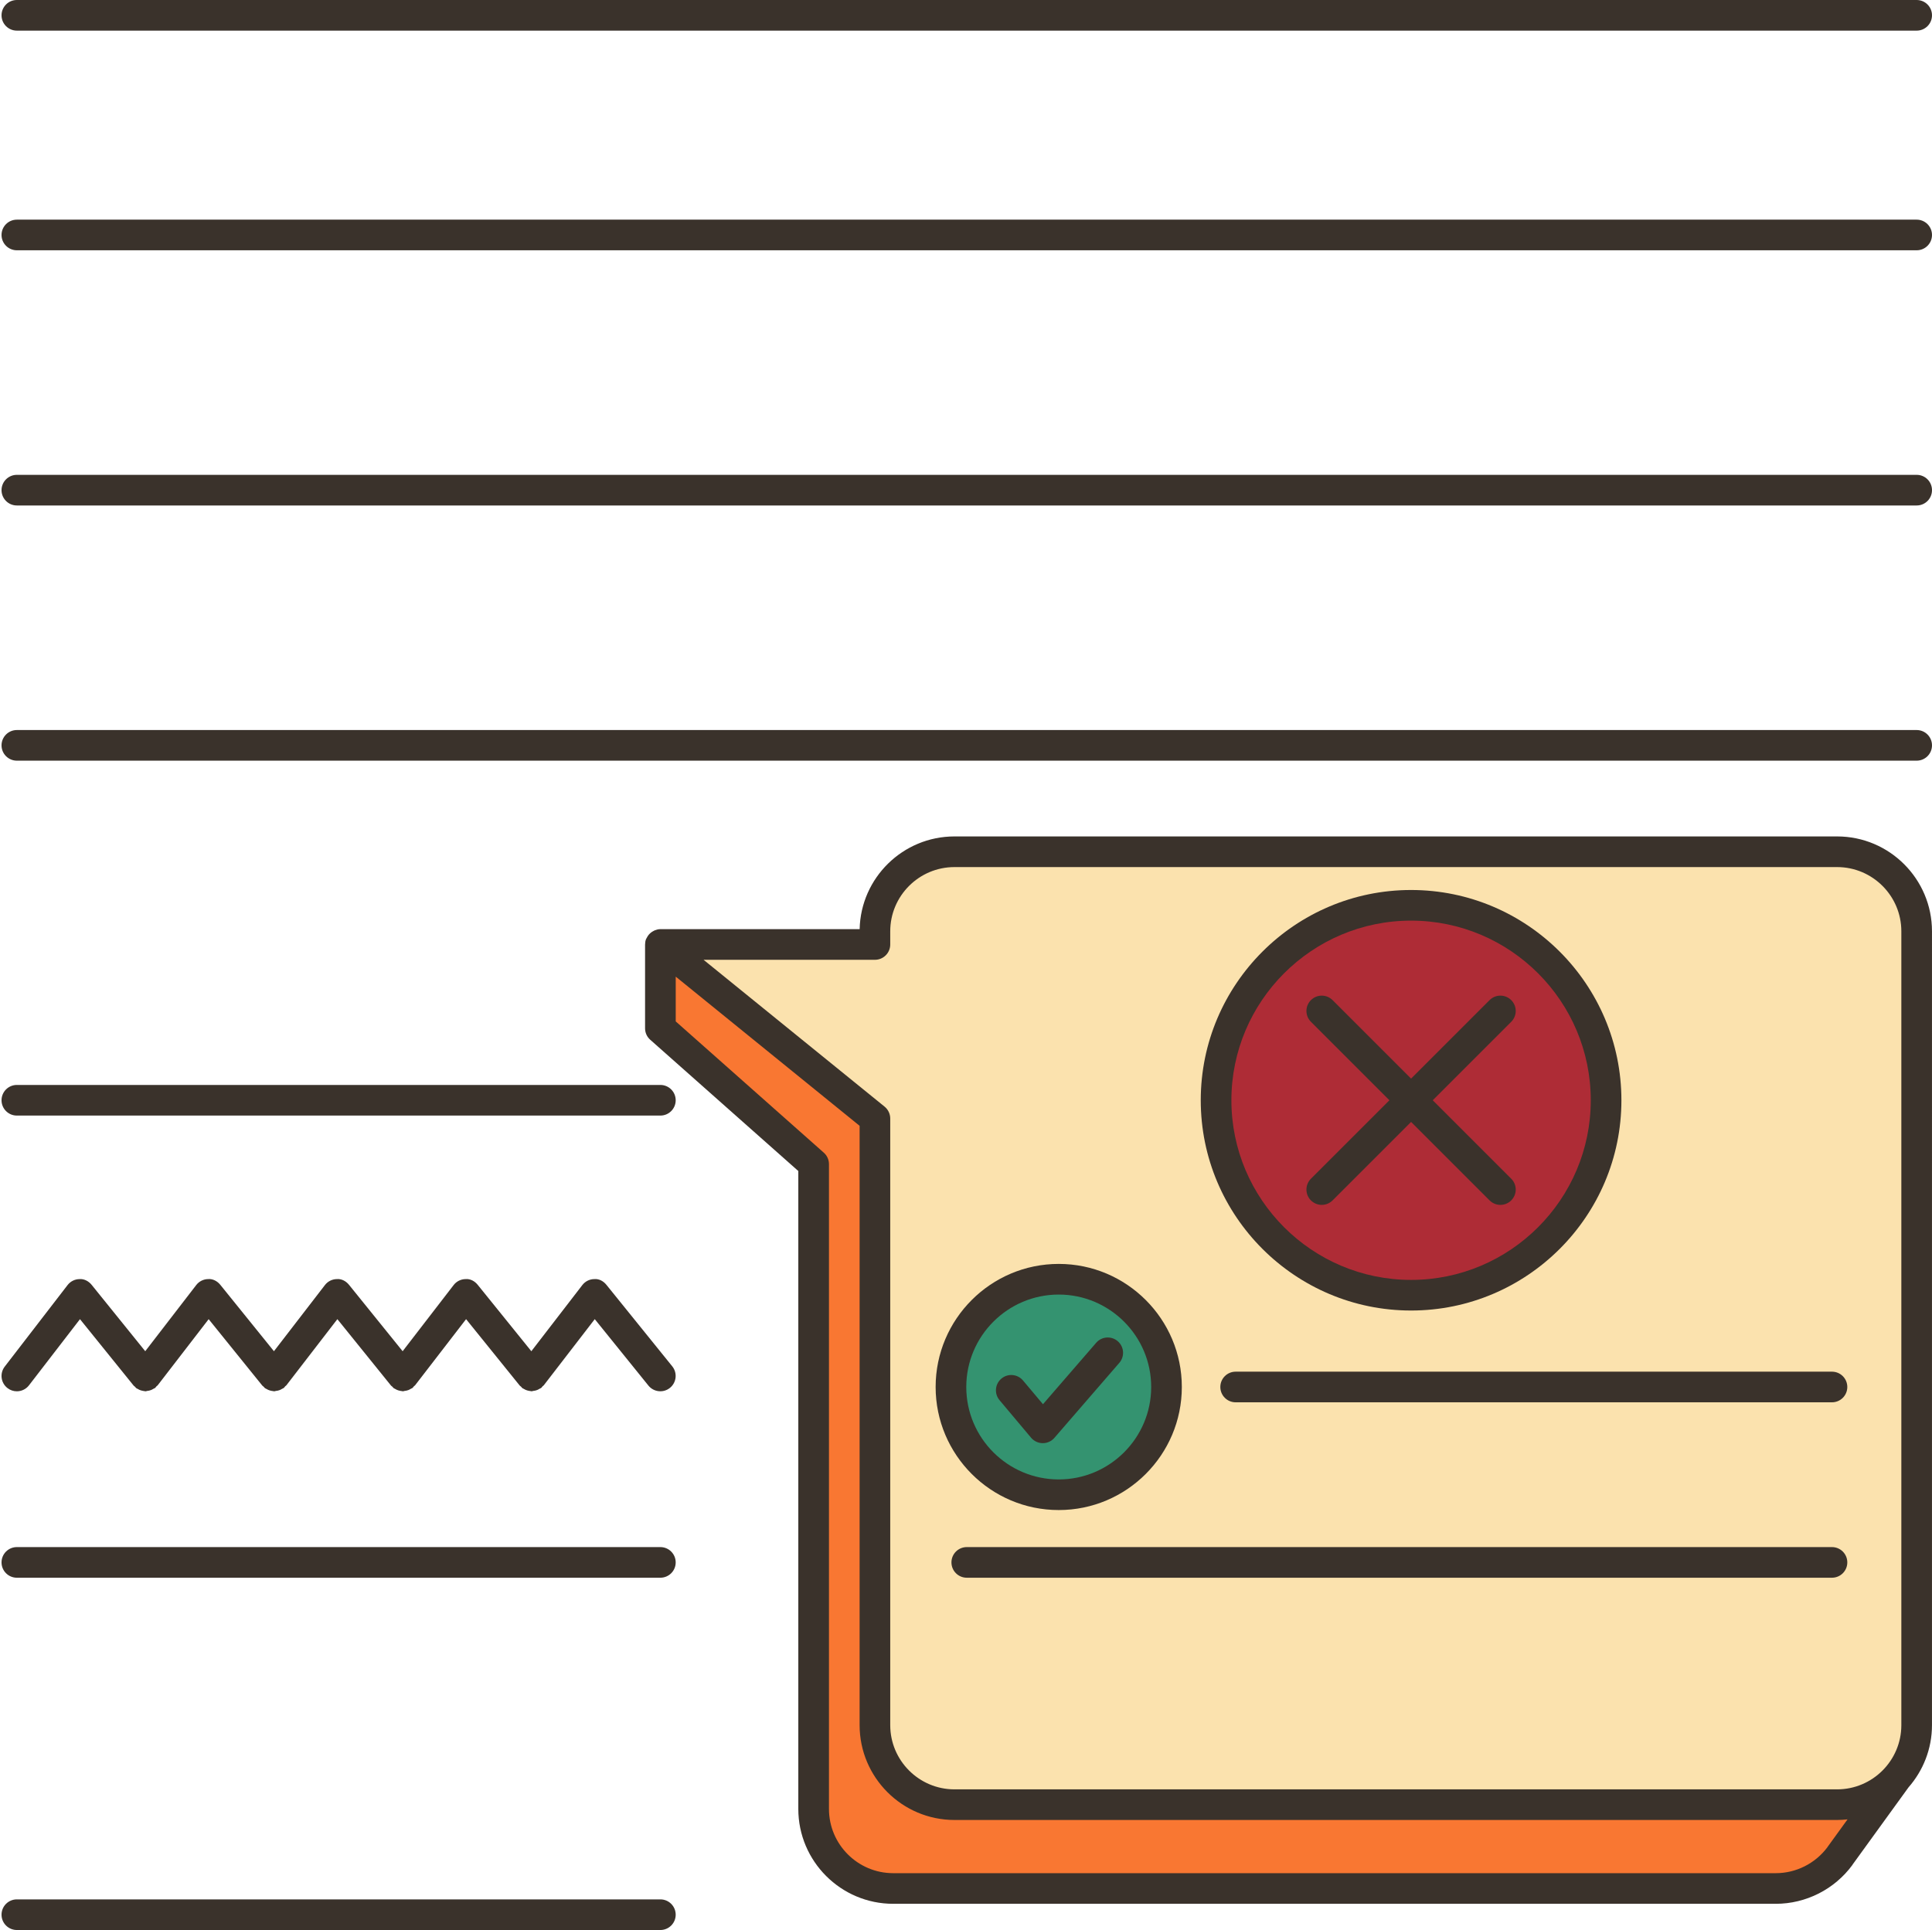 <?xml version="1.0" encoding="UTF-8"?><svg xmlns="http://www.w3.org/2000/svg" xmlns:xlink="http://www.w3.org/1999/xlink" height="126.0" preserveAspectRatio="xMidYMid meet" version="1.0" viewBox="-0.1 0.0 126.1 126.0" width="126.1" zoomAndPan="magnify"><g><g><g><g><g id="change1_1"><path d="M69,83.51c3.89,0,7.04,3.15,7.04,7.04c0,3.88-3.15,7.03-7.04,7.03c-3.88,0-7.03-3.15-7.03-7.03 C61.97,86.66,65.12,83.51,69,83.51z" fill="#349370"/></g><g id="change2_1"><circle cx="92" cy="71.83" fill="#ae2c36" r="12.73"/></g><g id="change3_1"><path d="M123.65,116.12l-3.65,5.04c-0.95,1.29-2.47,2.13-4.19,2.13H58.2c-2.87,0-5.2-2.33-5.2-5.19V76 l-10-8.87v-5.47l14,11.36v39.6c0,2.87,2.33,5.2,5.2,5.2h57.61C121.33,117.82,122.7,117.16,123.65,116.12z" fill="#f97732"/></g><g id="change4_1"><path d="M125,60.8v51.82c0,1.34-0.5,2.56-1.34,3.48l-0.01,0.02c-0.95,1.04-2.32,1.7-3.84,1.7H62.2 c-2.87,0-5.2-2.33-5.2-5.2v-39.6L43,61.66h14V60.8c0-2.87,2.33-5.19,5.2-5.19h57.61C122.68,55.61,125,57.93,125,60.8z M104.73,71.83c0-7.03-5.7-12.73-12.73-12.73s-12.73,5.7-12.73,12.73S84.97,84.56,92,84.56S104.73,78.86,104.73,71.83z M76.04,90.55c0-3.89-3.15-7.04-7.04-7.04c-3.88,0-7.03,3.15-7.03,7.04c0,3.88,3.15,7.03,7.03,7.03 C72.89,97.58,76.04,94.43,76.04,90.55z" fill="#fbe2ae"/></g></g></g></g><g fill="#3a322b" id="change5_1"><path d="M1,2h124c0.553,0,1-0.448,1-1s-0.447-1-1-1H1C0.447,0,0,0.448,0,1S0.447,2,1,2z" fill="inherit"/><path d="M125,14.34H1c-0.553,0-1,0.448-1,1s0.447,1,1,1h124c0.553,0,1-0.448,1-1S125.553,14.34,125,14.34z" fill="inherit"/><path d="M125,31H1c-0.553,0-1,0.448-1,1s0.447,1,1,1h124c0.553,0,1-0.448,1-1S125.553,31,125,31z" fill="inherit"/><path d="M125,47.66H1c-0.553,0-1,0.448-1,1s0.447,1,1,1h124c0.553,0,1-0.448,1-1S125.553,47.66,125,47.66z" fill="inherit"/><path d="M43.002,70.83H1c-0.553,0-1,0.448-1,1s0.447,1,1,1h42.002c0.553,0,1-0.448,1-1 S43.555,70.83,43.002,70.83z" fill="inherit"/><path d="M119.472,101.001H63c-0.553,0-1,0.448-1,1s0.447,1,1,1h56.472c0.553,0,1-0.448,1-1 S120.024,101.001,119.472,101.001z" fill="inherit"/><path d="M43.002,101.001H1c-0.553,0-1,0.448-1,1s0.447,1,1,1h42.002c0.553,0,1-0.448,1-1 S43.555,101.001,43.002,101.001z" fill="inherit"/><path d="M43.002,124H1c-0.553,0-1,0.448-1,1s0.447,1,1,1h42.002c0.553,0,1-0.448,1-1S43.555,124,43.002,124 z" fill="inherit"/><path d="M119.808,54.606h-57.61c-3.368,0-6.116,2.703-6.19,6.053H43.002c-0.125,0-0.242,0.029-0.354,0.072 c-0.034,0.013-0.063,0.031-0.094,0.047c-0.075,0.038-0.144,0.084-0.207,0.14c-0.028,0.025-0.055,0.049-0.08,0.077 c-0.059,0.065-0.106,0.138-0.146,0.217c-0.014,0.028-0.032,0.052-0.044,0.081c-0.005,0.011-0.013,0.02-0.017,0.032 c-0.038,0.107-0.054,0.216-0.055,0.325c0,0.003-0.002,0.006-0.002,0.01v5.472c0,0.286,0.122,0.559,0.337,0.748l9.665,8.57v41.646 c0,3.415,2.778,6.193,6.192,6.193h57.61c1.966,0,3.835-0.948,4.999-2.537c0.005-0.007,0.006-0.016,0.011-0.024l3.65-5.04 c0.951-1.089,1.532-2.509,1.532-4.065V60.799C126,57.384,123.222,54.606,119.808,54.606z M57.005,62.66c0.553,0,1-0.448,1-1 v-0.861c0-2.312,1.881-4.192,4.192-4.192h57.61c2.312,0,4.192,1.881,4.192,4.192v51.825c0,2.312-1.881,4.193-4.192,4.193h-57.61 c-2.312,0-4.192-1.881-4.192-4.193V73.021c0-0.301-0.136-0.586-0.37-0.776L45.821,62.66H57.005z M115.808,122.289h-57.61 c-2.312,0-4.192-1.881-4.192-4.193V76c0-0.286-0.122-0.559-0.337-0.748l-9.665-8.57v-2.923l12.002,9.739v39.125 c0,3.415,2.778,6.193,6.192,6.193h57.61c0.229,0,0.456-0.015,0.679-0.039l-1.3,1.795c-0.003,0.004-0.003,0.009-0.006,0.013 C118.391,121.652,117.132,122.289,115.808,122.289z" fill="inherit"/><path d="M92,85.557c7.569,0,13.728-6.158,13.728-13.727S99.569,58.103,92,58.103 S78.272,64.261,78.272,71.83S84.431,85.557,92,85.557z M92,60.103c6.467,0,11.728,5.261,11.728,11.728 c0,6.466-5.261,11.727-11.728,11.727S80.272,78.296,80.272,71.83C80.272,65.363,85.533,60.103,92,60.103z" fill="inherit"/><path d="M85.463,78.367c0.195,0.195,0.451,0.293,0.707,0.293s0.512-0.098,0.707-0.293L92,73.244 l5.123,5.123c0.195,0.195,0.451,0.293,0.707,0.293s0.512-0.098,0.707-0.293c0.391-0.391,0.391-1.023,0-1.414l-5.123-5.123 l5.123-5.123c0.391-0.391,0.391-1.023,0-1.414s-1.023-0.391-1.414,0L92,70.416l-5.123-5.123c-0.391-0.391-1.023-0.391-1.414,0 s-0.391,1.023,0,1.414l5.123,5.123l-5.123,5.123C85.072,77.344,85.072,77.977,85.463,78.367z" fill="inherit"/><path d="M69.003,98.583c4.43,0,8.034-3.604,8.034-8.034s-3.604-8.035-8.034-8.035 c-4.431,0-8.035,3.604-8.035,8.035S64.572,98.583,69.003,98.583z M69.003,84.515c3.327,0,6.034,2.707,6.034,6.035 c0,3.327-2.707,6.034-6.034,6.034c-3.328,0-6.035-2.707-6.035-6.034C62.968,87.222,65.675,84.515,69.003,84.515z" fill="inherit"/><path d="M67.197,93.86c0.188,0.224,0.466,0.354,0.759,0.356c0.002,0,0.005,0,0.007,0 c0.29,0,0.566-0.126,0.756-0.346l4.239-4.898c0.361-0.417,0.316-1.049-0.102-1.411c-0.417-0.36-1.049-0.317-1.41,0.102 l-3.472,4.011l-1.304-1.551c-0.356-0.422-0.986-0.478-1.409-0.122s-0.478,0.986-0.122,1.409L67.197,93.86z" fill="inherit"/><path d="M79.55,90.549c0,0.552,0.447,1,1,1h38.922c0.553,0,1-0.448,1-1s-0.447-1-1-1H80.55 C79.997,89.549,79.55,89.997,79.55,90.549z" fill="inherit"/><path d="M0.999,90.83c0.3,0,0.596-0.134,0.793-0.39l3.328-4.319l3.502,4.337 c0.026,0.032,0.063,0.048,0.092,0.077c0.028,0.027,0.044,0.063,0.076,0.087c0.026,0.02,0.056,0.027,0.083,0.044 c0.041,0.026,0.082,0.048,0.126,0.068c0.071,0.031,0.142,0.052,0.216,0.066c0.042,0.008,0.082,0.018,0.125,0.02 c0.02,0.001,0.039,0.01,0.059,0.01c0.036,0,0.069-0.02,0.104-0.024c0.088-0.009,0.171-0.025,0.255-0.058 c0.054-0.021,0.101-0.048,0.151-0.079c0.038-0.023,0.082-0.032,0.118-0.061c0.037-0.03,0.056-0.071,0.087-0.105 c0.023-0.025,0.056-0.035,0.077-0.063l3.328-4.319l3.502,4.337c0.026,0.032,0.063,0.048,0.092,0.076 c0.028,0.027,0.044,0.063,0.076,0.087c0.026,0.02,0.057,0.028,0.084,0.045c0.041,0.026,0.081,0.047,0.125,0.067 c0.071,0.032,0.143,0.053,0.217,0.067c0.042,0.008,0.082,0.018,0.125,0.02c0.02,0.001,0.039,0.01,0.059,0.01 c0.036,0,0.069-0.02,0.104-0.024c0.088-0.009,0.172-0.025,0.256-0.058c0.054-0.021,0.101-0.048,0.151-0.079 c0.038-0.023,0.082-0.032,0.118-0.062c0.037-0.03,0.056-0.071,0.087-0.105c0.023-0.025,0.056-0.035,0.077-0.063l3.328-4.319 l3.502,4.337c0.026,0.032,0.063,0.048,0.092,0.076c0.028,0.027,0.044,0.063,0.076,0.087c0.026,0.02,0.057,0.028,0.084,0.045 c0.041,0.026,0.081,0.047,0.125,0.067c0.071,0.032,0.143,0.053,0.217,0.067c0.042,0.008,0.082,0.018,0.125,0.02 c0.02,0.001,0.039,0.01,0.059,0.01c0.036,0,0.069-0.02,0.104-0.024c0.088-0.009,0.172-0.025,0.256-0.058 c0.054-0.021,0.101-0.048,0.151-0.079c0.038-0.023,0.082-0.032,0.118-0.062c0.037-0.03,0.056-0.071,0.087-0.105 c0.023-0.025,0.056-0.035,0.077-0.063l3.328-4.319l3.502,4.337c0.026,0.032,0.063,0.048,0.092,0.077 c0.028,0.027,0.044,0.063,0.076,0.087c0.026,0.02,0.056,0.027,0.083,0.044c0.041,0.026,0.082,0.048,0.126,0.068 c0.071,0.031,0.142,0.052,0.216,0.066c0.042,0.008,0.082,0.018,0.125,0.02c0.02,0.001,0.039,0.01,0.059,0.01 c0.036,0,0.069-0.02,0.104-0.024c0.088-0.009,0.171-0.025,0.255-0.058c0.054-0.021,0.101-0.048,0.151-0.079 c0.038-0.023,0.082-0.032,0.118-0.061c0.037-0.03,0.056-0.071,0.087-0.105c0.023-0.025,0.056-0.035,0.077-0.063l3.328-4.319 l3.502,4.337c0.348,0.43,0.978,0.496,1.406,0.149c0.43-0.347,0.497-0.977,0.15-1.406l-4.299-5.323 c-0.192-0.238-0.475-0.399-0.79-0.372c-0.306,0.003-0.594,0.147-0.78,0.39l-3.328,4.319l-3.502-4.337 c-0.192-0.238-0.48-0.399-0.79-0.372c-0.306,0.003-0.594,0.147-0.78,0.39l-3.328,4.319l-3.502-4.337 c-0.192-0.238-0.485-0.399-0.79-0.372c-0.306,0.003-0.594,0.147-0.78,0.39l-3.328,4.319l-3.502-4.337 c-0.192-0.238-0.491-0.399-0.79-0.372c-0.306,0.003-0.594,0.147-0.78,0.39l-3.328,4.319L5.88,83.878 c-0.192-0.238-0.496-0.399-0.79-0.372c-0.306,0.003-0.594,0.147-0.78,0.39l-4.102,5.323c-0.337,0.438-0.256,1.065,0.182,1.402 C0.571,90.762,0.786,90.83,0.999,90.83z" fill="inherit"/></g></g></svg>